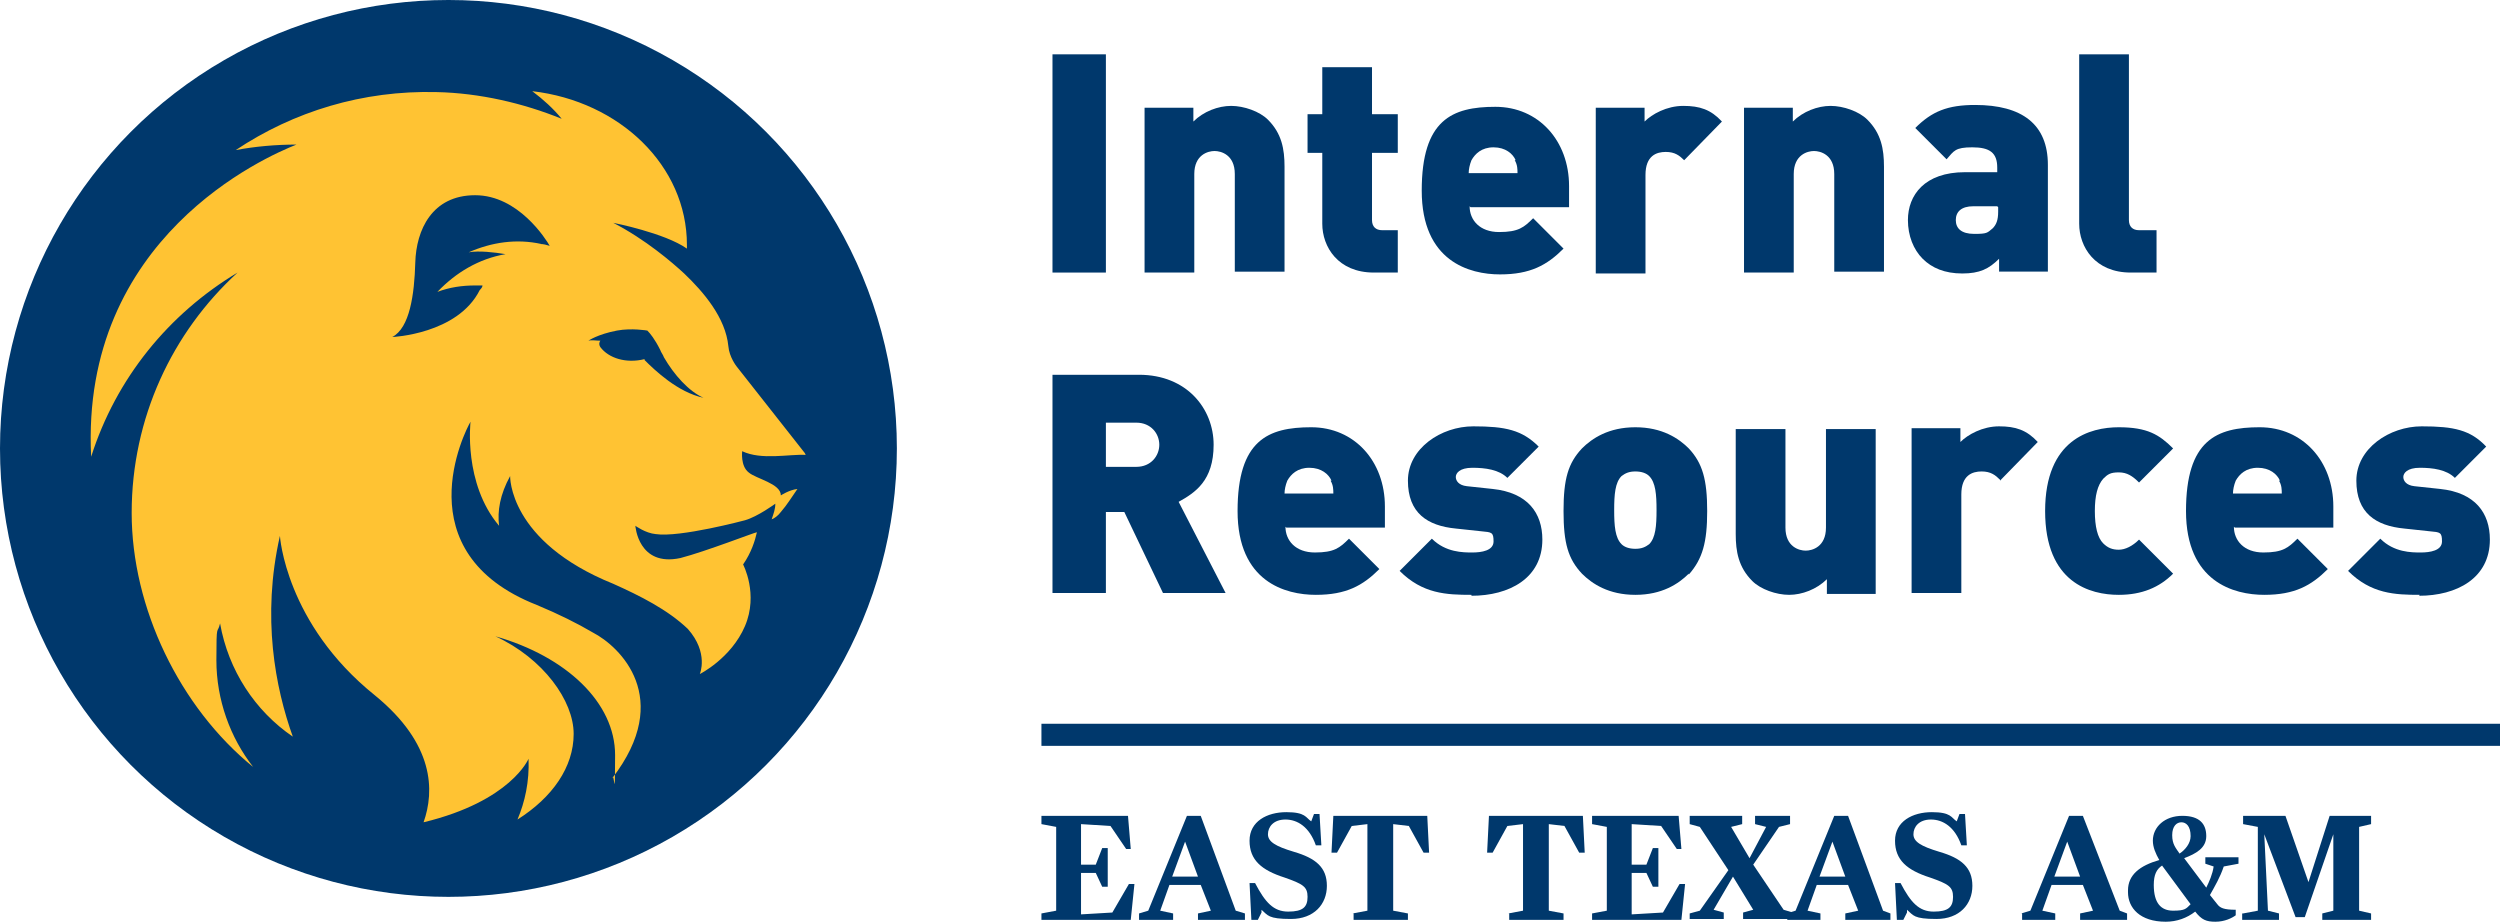 <?xml version="1.0" encoding="UTF-8"?>
<svg id="Layer_2" xmlns="http://www.w3.org/2000/svg" version="1.1" viewBox="0 0 271.5 100.1">
  <!-- Generator: Adobe Illustrator 29.0.1, SVG Export Plug-In . SVG Version: 2.1.0 Build 192)  -->
  <defs>
    <style>
      .st0 {
        fill: #ffc333;
      }

      .st1 {
        fill: #00386c;
      }
    </style>
  </defs>
  <g id="Layer_1-2">
    <g>
      <g>
        <path class="st1" d="M194,99.2l1-.3,4.2-10.3h1.5l3.8,10.3.8.3v.7h-4.9v-.7l1.4-.3-1.1-2.8h-3.4l-1,2.8,1.4.3v.7h-3.6v-.7h0ZM197.6,95.2h2.8l-1.4-3.8-1.4,3.8Z"/>
        <path class="st1" d="M219.5,99.2l1-.3,4.2-10.3h1.5l4,10.3.8.3v.7h-5.1v-.7l1.4-.3-1.1-2.8h-3.4l-1,2.8,1.4.3v.7h-3.6v-.7h0ZM223.1,95.2h2.8l-1.4-3.8-1.4,3.8Z"/>
        <path class="st1" d="M207.1,99.1l-.4.8h-.7l-.2-4h.6c1.1,2.1,2,3.1,3.6,3.1s2.1-.5,2.1-1.6-.5-1.4-2.5-2.1c-2.5-.8-3.8-1.9-3.8-4s1.9-3.1,4-3.1,2.1.6,2.7,1l.3-.8h.6l.2,3.4h-.6c-.7-2-2-2.8-3.3-2.8s-1.9.8-1.9,1.6.8,1.3,2.8,1.9c2.4.7,3.6,1.7,3.6,3.7s-1.4,3.6-3.9,3.6-2.5-.4-3.2-1h0Z"/>
        <path class="st1" d="M137,99.1l-.4.8h-.7l-.2-4h.6c1.1,2.1,2,3.1,3.6,3.1s2.1-.5,2.1-1.6-.5-1.4-2.5-2.1c-2.5-.8-3.8-1.9-3.8-4s1.9-3.1,4-3.1,2.1.6,2.7,1l.3-.8h.6l.2,3.4h-.6c-.7-2-2-2.8-3.3-2.8s-1.9.8-1.9,1.6.8,1.3,2.8,1.9c2.4.7,3.6,1.7,3.6,3.7s-1.4,3.6-3.9,3.6-2.5-.4-3.2-1h0Z"/>
        <path class="st1" d="M123.7,99.2l1-.3,4.2-10.3h1.5l3.8,10.3,1,.3v.7h-5.1v-.7l1.4-.3-1.1-2.8h-3.4l-1,2.8,1.4.3v.7h-3.7v-.7h0ZM127.3,95.2h2.8l-1.4-3.8-1.4,3.8Z"/>
        <path class="st1" d="M146.9,99.2l1.6-.3v-9.4l-1.7.2-1.6,2.9h-.6l.2-4h10.2l.2,4h-.6l-1.6-2.9-1.7-.2v9.4l1.6.3v.7h-5.9v-.7Z"/>
        <path class="st1" d="M163.8,99.2l1.6-.3v-9.4l-1.7.2-1.6,2.9h-.6l.2-4h10.2l.2,4h-.6l-1.6-2.9-1.7-.2v9.4l1.6.3v.7h-5.9v-.7Z"/>
        <path class="st1" d="M172.9,99.2l1.6-.3v-9.1l-1.6-.3v-.9h9.4l.3,3.6h-.5l-1.7-2.5-3.2-.2v4.4h1.6c0,0,.7-1.8.7-1.8h.6v4.2h-.6l-.7-1.5h-1.6c0,0,0,4.5,0,4.5l3.4-.2,1.8-3.1h.6l-.4,3.9h-9.7v-.7h0Z"/>
        <path class="st1" d="M113.1,99.2l1.6-.3v-9.1l-1.6-.3v-.9h9.4l.3,3.6h-.5l-1.7-2.5-3.2-.2v4.4h1.6c0,0,.7-1.8.7-1.8h.6v4.2h-.6l-.7-1.5h-1.6c0,0,0,4.5,0,4.5l3.4-.2,1.8-3.1h.6l-.4,3.9h-9.7v-.7h0Z"/>
        <path class="st1" d="M183.5,99.2l1.1-.3,3.1-4.4-3.1-4.7-1.1-.3v-.9h5.7v.9l-1.2.3,2,3.4,1.8-3.4-1.2-.3v-.9h3.8v.9l-1.2.3-2.8,4.1,3.3,4.9,1,.3v.7h-5.4v-.7l1.1-.3-2.2-3.6-2.1,3.6,1.1.3v.7h-3.7v-.7h0Z"/>
        <path class="st1" d="M231.1,96.7c0-1.7,1.3-2.7,3.4-3.3-.4-.7-.7-1.4-.7-2.1,0-1.5,1.3-2.7,3.2-2.7s2.6.9,2.6,2.2-1.1,1.9-2.4,2.4l2.4,3.2c.3-.6.7-1.5.8-2.3l-.9-.3v-.7h3.6v.7l-1.6.3c-.4,1.2-1,2.2-1.5,3.1l.8,1c.3.4.7.6,2,.6v.6c-.4.3-1.2.7-2.2.7s-1.5-.2-2.2-1.1c-.9.7-2,1.1-3.2,1.1-2.8,0-4.1-1.5-4.1-3.2h0ZM237.9,98.2l-3.1-4.2c-.6.4-.9,1-.9,2.1,0,2,.8,2.8,2.1,2.8s1.4-.2,1.9-.7h0ZM237.9,90.8c0-1.1-.5-1.5-1-1.5s-1,.4-1,1.4.4,1.4.8,2c.6-.4,1.2-1.1,1.2-1.9h0Z"/>
        <path class="st1" d="M243.6,99.2l1.6-.3v-9.1l-1.6-.3v-.9h4.6l2.5,7.2,2.3-7.2h4.5v.9l-1.3.3v9.1l1.3.3v.7h-5.3v-.7l1.2-.3v-8.3l-3.1,9h-1l-3.4-9,.4,8.3,1.2.3v.7h-4v-.7Z"/>
      </g>
      <rect class="st1" x="113.1" y="78.6" width="158.4" height="2.4"/>
    </g>
    <g>
      <g>
        <circle class="st1" cx="48.7" cy="48.7" r="48.7"/>
        <path class="st0" d="M87.4,49.2l-7.4-9.4s-.8-1-.9-2.2c-.3-3.1-2.7-5.9-4.8-7.9h0c-1.3-1.2-4.2-3.7-7.7-5.5,0,0,5.6,1.1,8,2.8,0-.1,0-.3,0-.4,0-8.6-7.3-15.6-16.8-16.7,1.2.9,2.3,1.9,3.2,3-4.2-1.7-8.9-2.8-13.6-2.9-8-.2-15.5,2.1-21.8,6.3,2.1-.4,4.4-.6,6.6-.6-3.3,1.3-23.5,10.1-22.3,33.9,2.7-8.5,8.4-15.5,15.9-20-7.1,6.5-11.5,15.8-11.5,26.1s5.2,21.1,13.2,27.6c-2.5-3.2-4-7.3-4-11.6s.1-2.7.4-4c.9,5.1,3.8,9.5,7.9,12.3-1.9-5.3-3.4-13-1.4-21.8,0,0,.6,9.5,10.3,17.3,6.5,5.3,6.5,10.4,5.3,13.8,9.5-2.3,11.4-6.9,11.4-6.9.1,2.5-.4,4.7-1.2,6.6,3.8-2.4,6.1-5.7,6.1-9.3s-3.3-8.2-8.5-10.6c7.7,2.2,13,7.2,13,12.9s-.1,1.7-.3,2.5c6.7-8.7.8-14.3-2.1-15.8h0c-1.7-1-3.7-2-6.1-3-14.5-5.7-7.8-18.9-7.2-19.9,0,0-.8,6.7,3.1,11.3-.2-1.6.1-3.4,1.2-5.4,0,0-.2,7.1,11.2,11.7h0c2.9,1.3,5.9,2.8,8.1,4.9,2.3,2.6,1.3,4.9,1.3,4.9,0,0,3.4-1.7,4.9-5.2,1.5-3.5-.2-6.7-.2-6.7.9-1.3,1.3-2.6,1.5-3.5-.2,0-5.6,2.1-8.3,2.8-4.6,1-4.9-3.5-4.9-3.5,0,0,1.1.8,2.2.9,2.6.4,9.7-1.5,9.7-1.5,1.4-.4,3.3-1.8,3.3-1.8,0,.6-.2,1.1-.4,1.7.3-.1.7-.4,1-.8.7-.8,1.3-1.8,1.8-2.5-.9.1-1.8.7-1.8.7,0-1.3-2.7-1.8-3.5-2.5-.9-.7-.7-2.3-.7-2.3,2.1,1,5.1.3,6.9.4M58.8,26.5c-2.7-.6-5.4-.2-7.9.9,1.1-.2,2.8,0,4,.2-2.9.5-5.4,2-7.4,4.1,1.3-.5,2.7-.7,4.1-.7s.6,0,.8,0c0,.2-.2.4-.3.5-2.4,4.8-9.5,5.1-9.5,5.1,1.9-1,2.4-4.6,2.5-8.1s1.8-7.3,6.5-7.3,7.7,4.8,8.1,5.5c-.3-.1-.7-.2-1-.2M70,39c-2,.5-3.9-.1-4.8-1.3-.2-.3-.1-.6,0-.7-.5,0-.9-.1-1.3,0,0,0,1-.7,3.1-1.1,1.6-.3,3.3,0,3.3,0,.3.3.8.9,1.4,2.1.1.3.3.5.4.8h0c1.1,1.9,2.7,3.7,4.3,4.4-2.8-.6-5.3-3-6.4-4.1"/>
      </g>
      <g>
        <path class="st1" d="M114.3,29.6V5.9h5.8v23.7h-5.8Z"/>
        <path class="st1" d="M134.1,29.6v-10.7c0-2.1-1.5-2.5-2.2-2.5s-2.2.4-2.2,2.5v10.7h-5.4V11.7h5.3v1.5c1.1-1.1,2.7-1.7,4.1-1.7s3.1.6,4,1.5c1.5,1.5,1.8,3.2,1.8,5.1v11.4s-5.4,0-5.4,0Z"/>
        <path class="st1" d="M149.2,29.6c-3.9,0-5.6-2.8-5.6-5.3v-7.7h-1.6v-4.2h1.6v-5.1h5.4v5.1h2.8v4.2h-2.8v7.3c0,.7.4,1.1,1.1,1.1h1.7v4.6h-2.7Z"/>
        <path class="st1" d="M159.6,22.4c0,1.5,1.1,2.8,3.2,2.8s2.7-.5,3.7-1.5l3.3,3.3c-1.8,1.8-3.6,2.8-6.9,2.8s-8.5-1.4-8.5-9.1,3.3-9.1,8-9.1,8,3.7,8,8.6v2.3h-10.7ZM164.6,17.4c-.3-.7-1.1-1.4-2.4-1.4s-2,.7-2.4,1.4c-.2.5-.3,1-.3,1.4h5.3c0-.4,0-.9-.3-1.4Z"/>
        <path class="st1" d="M182.9,17.4c-.5-.5-1-.9-2-.9s-2.2.4-2.2,2.5v10.7h-5.4V11.7h5.3v1.5c.8-.8,2.4-1.7,4.2-1.7s3,.4,4.2,1.7l-4.1,4.2h0Z"/>
        <path class="st1" d="M199.2,29.6v-10.7c0-2.1-1.5-2.5-2.2-2.5s-2.2.4-2.2,2.5v10.7h-5.4V11.7h5.3v1.5c1.1-1.1,2.7-1.7,4.1-1.7s3.1.6,4,1.5c1.5,1.5,1.8,3.2,1.8,5.1v11.4s-5.4,0-5.4,0Z"/>
        <path class="st1" d="M217.1,29.6v-1.5c-1.1,1.1-2.1,1.6-4,1.6s-3.3-.6-4.3-1.6c-1-1-1.6-2.5-1.6-4.2,0-2.7,1.8-5.2,6.2-5.2h3.5v-.5c0-1.6-.8-2.2-2.7-2.2s-2,.4-2.8,1.3l-3.4-3.4c1.8-1.8,3.5-2.5,6.5-2.5,5.1,0,7.9,2.1,7.9,6.5v11.6h-5.3,0ZM216.9,22.4h-2.6c-1.3,0-1.9.6-1.9,1.5s.6,1.5,2,1.5,1.4-.1,2-.6c.4-.4.6-.9.6-1.8v-.5h0Z"/>
        <path class="st1" d="M231.4,29.6c-3.9,0-5.6-2.8-5.6-5.3V5.9h5.4v18c0,.7.4,1.1,1.1,1.1h1.9v4.6h-2.9Z"/>
        <path class="st1" d="M126.3,64.4l-4.2-8.8h-2v8.8h-5.8v-23.7h9.4c5.2,0,8.1,3.7,8.1,7.6s-2,5.2-3.8,6.2l5.1,9.9h-6.8ZM123.4,45.9h-3.3v4.8h3.3c1.6,0,2.5-1.2,2.5-2.4s-.9-2.4-2.5-2.4h0Z"/>
        <path class="st1" d="M139.6,57.2c0,1.5,1.1,2.8,3.2,2.8s2.7-.5,3.7-1.5l3.3,3.3c-1.8,1.8-3.6,2.8-6.9,2.8s-8.5-1.4-8.5-9.1,3.3-9.1,8-9.1,8,3.7,8,8.6v2.3h-10.7ZM144.6,52.2c-.3-.7-1.1-1.4-2.4-1.4s-2,.7-2.4,1.4c-.2.5-.3,1-.3,1.4h5.3c0-.4,0-.9-.3-1.4Z"/>
        <path class="st1" d="M159.8,64.6c-2.7,0-5.3-.1-7.8-2.6l3.5-3.5c1.5,1.5,3.4,1.5,4.4,1.5s2.3-.2,2.3-1.2-.2-1-1.3-1.1l-2.8-.3c-3.1-.3-5.2-1.7-5.2-5.2s3.6-5.9,7.1-5.9,5.3.4,7.1,2.2l-3.4,3.4c-.9-.9-2.4-1.1-3.8-1.1s-1.8.6-1.8,1,.3.9,1.2,1l2.8.3c3.8.4,5.4,2.6,5.4,5.5,0,4.2-3.6,6.1-7.7,6.1h0Z"/>
        <path class="st1" d="M183.4,62.3c-1.1,1.1-2.9,2.3-5.8,2.3s-4.7-1.2-5.8-2.3c-1.5-1.6-2-3.3-2-6.8s.5-5.2,2-6.8c1.1-1.1,2.9-2.3,5.8-2.3s4.7,1.2,5.8,2.3c1.5,1.6,2,3.4,2,6.8s-.5,5.2-2,6.9ZM179.1,51.7c-.3-.3-.8-.5-1.5-.5s-1.1.2-1.5.5c-.7.7-.8,2-.8,3.7s.1,3,.8,3.7c.3.3.8.5,1.5.5s1.1-.2,1.5-.5c.7-.7.8-2,.8-3.7s-.1-3-.8-3.7Z"/>
        <path class="st1" d="M198.4,64.4v-1.5c-1.1,1.1-2.7,1.7-4.1,1.7s-3.1-.6-4-1.5c-1.5-1.5-1.8-3.2-1.8-5.1v-11.4h5.4v10.7c0,2.1,1.5,2.5,2.2,2.5s2.2-.4,2.2-2.5v-10.7h5.4v17.9s-5.3,0-5.3,0Z"/>
        <path class="st1" d="M217.2,52.1c-.5-.5-1-.9-2-.9s-2.2.4-2.2,2.5v10.7h-5.4v-17.9h5.3v1.5c.8-.8,2.4-1.7,4.2-1.7s3,.4,4.2,1.7l-4.1,4.2h0Z"/>
        <path class="st1" d="M230.1,64.6c-3.1,0-8-1.3-8-9.1s4.9-9.1,8-9.1,4.4.8,5.9,2.3l-3.7,3.7c-.7-.7-1.3-1.1-2.2-1.1s-1.2.2-1.7.7c-.6.7-.9,1.8-.9,3.5s.3,2.9.9,3.5c.5.5,1,.7,1.7.7s1.5-.4,2.2-1.1l3.7,3.7c-1.5,1.5-3.4,2.3-5.9,2.3Z"/>
        <path class="st1" d="M242.6,57.2c0,1.5,1.1,2.8,3.2,2.8s2.7-.5,3.7-1.5l3.3,3.3c-1.8,1.8-3.6,2.8-6.9,2.8s-8.5-1.4-8.5-9.1,3.3-9.1,8-9.1,8,3.7,8,8.6v2.3h-10.7ZM247.6,52.2c-.3-.7-1.1-1.4-2.4-1.4s-2,.7-2.4,1.4c-.2.5-.3,1-.3,1.4h5.3c0-.4,0-.9-.3-1.4Z"/>
        <path class="st1" d="M262.8,64.6c-2.7,0-5.3-.1-7.8-2.6l3.5-3.5c1.5,1.5,3.4,1.5,4.4,1.5s2.3-.2,2.3-1.2-.2-1-1.3-1.1l-2.8-.3c-3.1-.3-5.2-1.7-5.2-5.2s3.6-5.9,7.1-5.9,5.3.4,7,2.2l-3.4,3.4c-.9-.9-2.4-1.1-3.8-1.1s-1.8.6-1.8,1,.3.9,1.2,1l2.8.3c3.8.4,5.4,2.6,5.4,5.5,0,4.2-3.6,6.1-7.7,6.1h0Z"/>
      </g>
    </g>
  </g>
</svg>